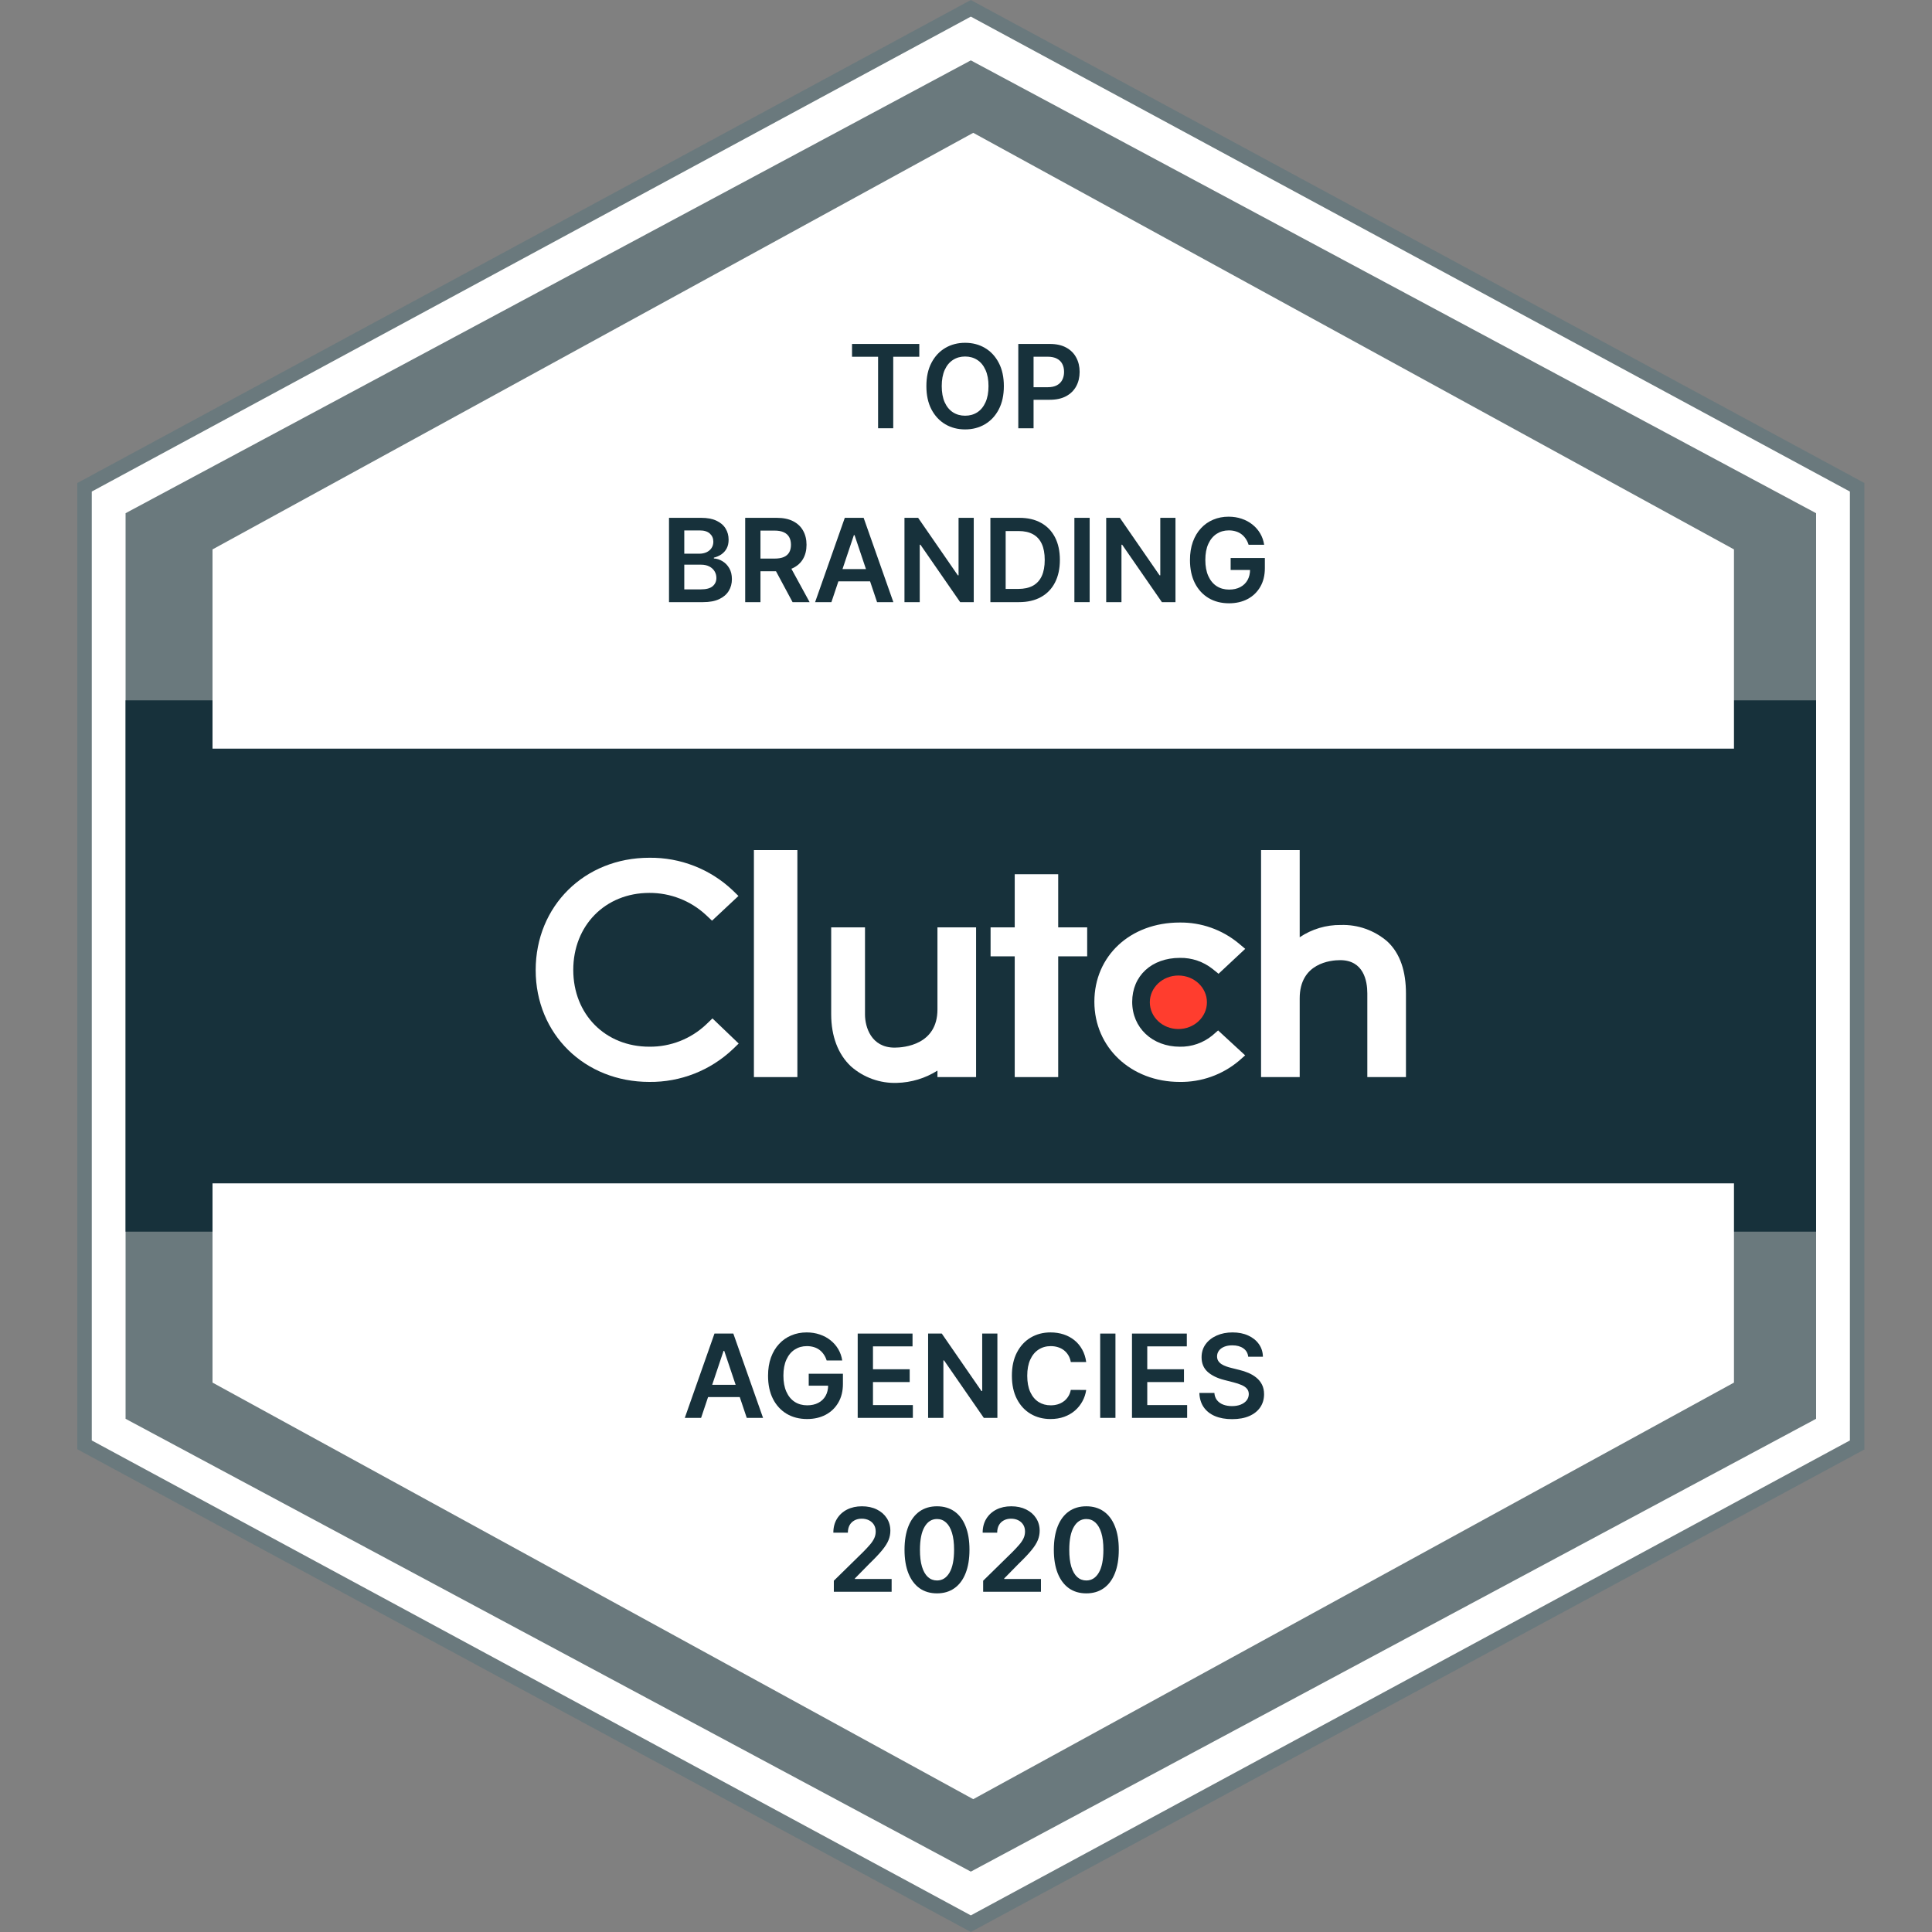 <svg width="1000" height="1000" viewBox="0 0 1000 1000" fill="none" xmlns="http://www.w3.org/2000/svg">
<rect x="0" y="0" width="1000" height="1000" fill="#808080" stroke="none"/>
<path d="M962.5 252.148V747.852L503.75 995.704L45 747.852V252.148L503.75 4.296L962.5 252.148Z" fill="white"/>
<path d="M502.5 1000L500.75 999.046L40 750.12V250L41.972 248.954L502.5 0L504.25 0.954L965 250V750.25L502.5 1000ZM47.5 745.574L502.5 991.398L957.5 745.574V254.426L502.5 8.602L47.5 254.426V745.574Z" fill="#6A797D"/>
<path d="M940 265.63V734.37L502.5 968.75L65 734.37V265.63L502.5 31.25L940 265.63Z" fill="#6A797D"/>
<path d="M940 362.5H65V637.5H940V362.5Z" fill="#17313B"/>
<path d="M897.5 284.37V715.63L503.75 931.25L110 715.63V284.37L503.75 68.75L897.5 284.37Z" fill="white"/>
<path d="M930 387.5H80V612.5H930V387.5Z" fill="#17313B"/>
<path d="M412.722 440H390.222V557.5H412.722V440Z" fill="white"/>
<path d="M485.222 522.5C485.222 540.796 467.898 542.25 463.046 542.25C450.898 542.25 447.722 531.546 447.722 525.102V480H430.222V525C430.222 536.352 433.796 545.722 440.444 551.954C446.991 557.731 455.491 560.796 464.222 560.5C471.667 560.315 478.926 558.12 485.222 554.148V557.5H505.222V480H485.222V522.5Z" fill="white"/>
<path d="M547.722 452.5H525.222V480H512.722V495H525.222V557.5H547.722V495H562.722V480H547.722V452.5Z" fill="white"/>
<path d="M627.5 535.954C622.769 539.815 616.833 541.88 610.722 541.778C596.472 541.778 586.019 532 586.019 518.574C586.019 505.148 596.019 495.796 610.722 495.796C616.852 495.685 622.824 497.713 627.62 501.518L630.722 504.019L644.519 491.12L641.065 488.222C632.5 481.157 621.694 477.352 610.593 477.5C585.018 477.5 566.444 494.778 566.444 518.5C566.444 542.222 585.472 560 610.593 560C621.75 560.176 632.602 556.333 641.167 549.176L644.491 546.25L630.491 533.352L627.5 535.954Z" fill="white"/>
<path d="M718.074 487.296C711.407 481.528 702.815 478.481 694 478.769C686.426 478.676 679.009 480.889 672.722 485.12V440H652.722V557.5H672.722V516.75C672.722 498.454 688.796 496.972 693.648 496.972C705.796 496.972 707.722 507.694 707.722 514.148V557.5H727.722V514.25C727.722 502.898 724.824 493.546 718.074 487.296Z" fill="white"/>
<path d="M609.926 532.63C618.087 532.63 624.704 526.428 624.704 518.778C624.704 511.128 618.087 504.926 609.926 504.926C601.764 504.926 595.148 511.128 595.148 518.778C595.148 526.428 601.764 532.63 609.926 532.63Z" fill="#FF3D2E"/>
<path d="M365.546 530.222C357.602 537.741 347.037 541.889 336.093 541.769C313.296 541.769 296.722 525.019 296.722 502.019C296.722 479.019 313.296 462.167 336.093 462.167C346.972 462.111 357.472 466.213 365.444 473.62L368.546 476.546L382.222 463.75L379.222 460.824C367.583 449.815 352.111 443.778 336.093 443.972C302.518 443.972 277.269 468.972 277.269 502.12C277.269 535.269 302.62 560 336.093 560C352.167 560.185 367.685 554.093 379.343 543.028L382.343 540.13L368.769 527.13L365.546 530.222Z" fill="white"/>
<path d="M441.009 184.657V178.03H475.825V184.657H462.338V221.667H454.497V184.657H441.009Z" fill="#17313B"/>
<path d="M519.594 199.848C519.594 204.55 518.714 208.577 516.952 211.929C515.205 215.268 512.819 217.824 509.793 219.6C506.782 221.375 503.366 222.263 499.545 222.263C495.724 222.263 492.3 221.375 489.275 219.6C486.263 217.81 483.877 215.246 482.116 211.908C480.368 208.556 479.495 204.536 479.495 199.848C479.495 195.147 480.368 191.127 482.116 187.789C483.877 184.437 486.263 181.873 489.275 180.097C492.3 178.321 495.724 177.434 499.545 177.434C503.366 177.434 506.782 178.321 509.793 180.097C512.819 181.873 515.205 184.437 516.952 187.789C518.714 191.127 519.594 195.147 519.594 199.848ZM511.647 199.848C511.647 196.539 511.128 193.748 510.091 191.475C509.069 189.188 507.648 187.462 505.83 186.297C504.012 185.118 501.917 184.529 499.545 184.529C497.172 184.529 495.077 185.118 493.259 186.297C491.441 187.462 490.013 189.188 488.976 191.475C487.954 193.748 487.442 196.539 487.442 199.848C487.442 203.158 487.954 205.956 488.976 208.243C490.013 210.516 491.441 212.242 493.259 213.421C495.077 214.586 497.172 215.168 499.545 215.168C501.917 215.168 504.012 214.586 505.83 213.421C507.648 212.242 509.069 210.516 510.091 208.243C511.128 205.956 511.647 203.158 511.647 199.848Z" fill="#17313B"/>
<path d="M527.068 221.667V178.03H543.431C546.784 178.03 549.596 178.655 551.869 179.905C554.156 181.155 555.882 182.874 557.046 185.062C558.225 187.235 558.815 189.706 558.815 192.476C558.815 195.275 558.225 197.76 557.046 199.934C555.867 202.107 554.127 203.819 551.826 205.069C549.525 206.304 546.691 206.922 543.325 206.922H532.48V200.424H542.259C544.22 200.424 545.825 200.083 547.075 199.401C548.325 198.719 549.248 197.782 549.845 196.589C550.455 195.395 550.761 194.025 550.761 192.476C550.761 190.928 550.455 189.564 549.845 188.385C549.248 187.206 548.318 186.29 547.053 185.637C545.803 184.969 544.191 184.635 542.217 184.635H534.972V221.667H527.068Z" fill="#17313B"/>
<path d="M346.277 311.667V268.03H362.981C366.135 268.03 368.755 268.527 370.843 269.522C372.946 270.502 374.515 271.844 375.552 273.549C376.603 275.253 377.129 277.185 377.129 279.344C377.129 281.12 376.788 282.64 376.106 283.904C375.424 285.154 374.508 286.17 373.358 286.951C372.207 287.732 370.922 288.293 369.501 288.634V289.06C371.049 289.145 372.534 289.621 373.954 290.488C375.389 291.34 376.561 292.547 377.47 294.11C378.379 295.672 378.833 297.562 378.833 299.777C378.833 302.036 378.287 304.067 377.193 305.871C376.099 307.661 374.451 309.074 372.25 310.111C370.048 311.148 367.278 311.667 363.94 311.667H346.277ZM354.181 305.062H362.683C365.552 305.062 367.619 304.515 368.883 303.421C370.162 302.313 370.801 300.893 370.801 299.16C370.801 297.867 370.481 296.702 369.842 295.665C369.203 294.614 368.294 293.79 367.115 293.194C365.936 292.583 364.529 292.277 362.896 292.277H354.181V305.062ZM354.181 286.589H362.001C363.365 286.589 364.593 286.34 365.687 285.843C366.781 285.331 367.64 284.614 368.265 283.691C368.904 282.753 369.224 281.645 369.224 280.367C369.224 278.677 368.627 277.285 367.434 276.191C366.255 275.097 364.501 274.55 362.172 274.55H354.181V286.589Z" fill="#17313B"/>
<path d="M385.71 311.667V268.03H402.074C405.426 268.03 408.239 268.613 410.511 269.777C412.798 270.942 414.524 272.576 415.689 274.678C416.868 276.766 417.457 279.202 417.457 281.986C417.457 284.785 416.861 287.214 415.668 289.273C414.489 291.319 412.749 292.902 410.447 294.025C408.146 295.133 405.32 295.687 401.967 295.687H390.312V289.124H400.902C402.862 289.124 404.467 288.854 405.717 288.314C406.967 287.76 407.891 286.958 408.487 285.907C409.098 284.841 409.403 283.535 409.403 281.986C409.403 280.438 409.098 279.117 408.487 278.023C407.876 276.915 406.946 276.077 405.696 275.509C404.446 274.927 402.834 274.635 400.859 274.635H393.615V311.667H385.71ZM408.253 291.894L419.055 311.667H410.234L399.624 291.894H408.253Z" fill="#17313B"/>
<path d="M430.337 311.667H421.9L437.262 268.03H447.021L462.404 311.667H453.967L442.312 276.979H441.971L430.337 311.667ZM430.614 294.557H453.626V300.907H430.614V294.557Z" fill="#17313B"/>
<path d="M504.011 268.03V311.667H496.98L476.419 281.944H476.056V311.667H468.152V268.03H475.225L495.765 297.775H496.149V268.03H504.011Z" fill="#17313B"/>
<path d="M527.411 311.667H512.624V268.03H527.71C532.042 268.03 535.763 268.904 538.874 270.651C541.999 272.384 544.4 274.877 546.076 278.13C547.752 281.383 548.59 285.275 548.59 289.806C548.59 294.351 547.745 298.258 546.055 301.525C544.379 304.792 541.957 307.299 538.789 309.046C535.636 310.793 531.843 311.667 527.411 311.667ZM520.529 304.827H527.028C530.067 304.827 532.603 304.273 534.634 303.165C536.665 302.043 538.192 300.374 539.215 298.158C540.238 295.928 540.749 293.144 540.749 289.806C540.749 286.468 540.238 283.698 539.215 281.496C538.192 279.28 536.68 277.625 534.677 276.532C532.688 275.424 530.217 274.87 527.262 274.87H520.529V304.827Z" fill="#17313B"/>
<path d="M564.006 268.03V311.667H556.101V268.03H564.006Z" fill="#17313B"/>
<path d="M608.425 268.03V311.667H601.394L580.833 281.944H580.471V311.667H572.566V268.03H579.64L600.179 297.775H600.563V268.03H608.425Z" fill="#17313B"/>
<path d="M646.271 281.965C645.916 280.814 645.426 279.785 644.801 278.875C644.19 277.952 643.452 277.164 642.585 276.51C641.733 275.857 640.753 275.367 639.645 275.04C638.537 274.699 637.33 274.529 636.023 274.529C633.679 274.529 631.591 275.118 629.759 276.297C627.926 277.476 626.484 279.209 625.433 281.496C624.396 283.769 623.878 286.539 623.878 289.806C623.878 293.101 624.396 295.893 625.433 298.179C626.47 300.466 627.912 302.206 629.759 303.4C631.605 304.579 633.75 305.168 636.193 305.168C638.409 305.168 640.327 304.742 641.946 303.89C643.58 303.037 644.837 301.83 645.717 300.268C646.598 298.691 647.038 296.844 647.038 294.728L648.828 295.005H636.982V288.826H654.688V294.067C654.688 297.803 653.892 301.035 652.301 303.762C650.71 306.489 648.523 308.591 645.739 310.069C642.955 311.532 639.759 312.263 636.151 312.263C632.131 312.263 628.601 311.361 625.561 309.557C622.535 307.739 620.17 305.161 618.466 301.823C616.776 298.471 615.93 294.493 615.93 289.891C615.93 286.368 616.428 283.222 617.422 280.452C618.43 277.682 619.837 275.331 621.641 273.4C623.445 271.454 625.561 269.976 627.99 268.968C630.419 267.945 633.061 267.434 635.916 267.434C638.331 267.434 640.582 267.789 642.67 268.499C644.759 269.195 646.612 270.189 648.232 271.482C649.865 272.775 651.207 274.309 652.259 276.084C653.31 277.86 653.999 279.82 654.325 281.965H646.271Z" fill="#17313B"/>
<path d="M362.886 733.889H354.449L369.811 690.253H379.569L394.953 733.889H386.515L374.861 699.201H374.52L362.886 733.889ZM363.163 716.78H386.175V723.129H363.163V716.78Z" fill="#17313B"/>
<path d="M427.883 704.187C427.528 703.037 427.037 702.007 426.412 701.098C425.802 700.174 425.063 699.386 424.197 698.733C423.344 698.079 422.364 697.589 421.256 697.262C420.148 696.922 418.941 696.751 417.634 696.751C415.29 696.751 413.202 697.341 411.37 698.52C409.537 699.699 408.096 701.432 407.045 703.718C406.008 705.991 405.489 708.761 405.489 712.028C405.489 715.324 406.008 718.115 407.045 720.402C408.081 722.689 409.523 724.429 411.37 725.622C413.216 726.801 415.361 727.39 417.804 727.39C420.02 727.39 421.938 726.964 423.557 726.112C425.191 725.26 426.448 724.052 427.329 722.49C428.209 720.913 428.65 719.066 428.65 716.95L430.439 717.227H418.593V711.048H436.299V716.29C436.299 720.025 435.503 723.257 433.912 725.984C432.322 728.711 430.134 730.814 427.35 732.291C424.566 733.754 421.37 734.486 417.762 734.486C413.742 734.486 410.212 733.584 407.172 731.78C404.147 729.961 401.782 727.383 400.077 724.045C398.387 720.693 397.542 716.716 397.542 712.113C397.542 708.591 398.039 705.444 399.033 702.674C400.042 699.905 401.448 697.554 403.252 695.622C405.056 693.676 407.172 692.199 409.601 691.19C412.03 690.167 414.672 689.656 417.528 689.656C419.942 689.656 422.194 690.011 424.282 690.721C426.37 691.417 428.224 692.412 429.843 693.704C431.476 694.997 432.819 696.531 433.87 698.307C434.921 700.082 435.61 702.042 435.937 704.187H427.883Z" fill="#17313B"/>
<path d="M443.943 733.889V690.253H472.323V696.879H451.847V708.726H470.853V715.352H451.847V727.262H472.494V733.889H443.943Z" fill="#17313B"/>
<path d="M516.247 690.253V733.889H509.216L488.655 704.166H488.293V733.889H480.388V690.253H487.462L508.002 719.997H508.385V690.253H516.247Z" fill="#17313B"/>
<path d="M562.211 704.976H554.243C554.015 703.669 553.596 702.511 552.986 701.503C552.375 700.48 551.615 699.613 550.706 698.903C549.797 698.193 548.76 697.66 547.595 697.305C546.444 696.936 545.201 696.751 543.866 696.751C541.494 696.751 539.392 697.348 537.559 698.541C535.727 699.72 534.292 701.453 533.256 703.74C532.219 706.013 531.7 708.79 531.7 712.071C531.7 715.409 532.219 718.221 533.256 720.508C534.307 722.781 535.741 724.5 537.559 725.665C539.392 726.815 541.487 727.39 543.845 727.39C545.152 727.39 546.373 727.22 547.51 726.879C548.66 726.524 549.69 726.005 550.599 725.324C551.523 724.642 552.297 723.804 552.922 722.809C553.561 721.815 554.001 720.679 554.243 719.4L562.211 719.443C561.913 721.517 561.267 723.463 560.273 725.281C559.292 727.099 558.007 728.704 556.416 730.096C554.825 731.474 552.964 732.554 550.834 733.335C548.703 734.102 546.338 734.486 543.738 734.486C539.903 734.486 536.48 733.598 533.469 731.822C530.457 730.047 528.085 727.483 526.352 724.13C524.619 720.778 523.753 716.758 523.753 712.071C523.753 707.369 524.626 703.349 526.373 700.011C528.121 696.659 530.5 694.095 533.511 692.319C536.523 690.544 539.932 689.656 543.738 689.656C546.167 689.656 548.426 689.997 550.514 690.679C552.602 691.361 554.463 692.362 556.096 693.683C557.73 694.99 559.072 696.595 560.123 698.498C561.189 700.388 561.885 702.547 562.211 704.976Z" fill="#17313B"/>
<path d="M577.355 690.253V733.889H569.45V690.253H577.355Z" fill="#17313B"/>
<path d="M585.915 733.889V690.253H614.296V696.879H593.82V708.726H612.826V715.352H593.82V727.262H614.466V733.889H585.915Z" fill="#17313B"/>
<path d="M646.075 702.248C645.876 700.388 645.038 698.939 643.561 697.902C642.098 696.865 640.194 696.346 637.851 696.346C636.203 696.346 634.79 696.595 633.611 697.092C632.432 697.589 631.53 698.264 630.905 699.116C630.28 699.968 629.96 700.941 629.946 702.035C629.946 702.944 630.152 703.733 630.564 704.4C630.99 705.068 631.565 705.636 632.29 706.105C633.014 706.559 633.817 706.943 634.697 707.255C635.578 707.568 636.466 707.831 637.361 708.044L641.451 709.066C643.099 709.45 644.683 709.968 646.203 710.622C647.737 711.275 649.108 712.099 650.315 713.093C651.537 714.088 652.503 715.288 653.213 716.694C653.923 718.101 654.278 719.748 654.278 721.637C654.278 724.194 653.625 726.446 652.318 728.392C651.011 730.324 649.122 731.836 646.65 732.93C644.193 734.01 641.217 734.549 637.723 734.549C634.328 734.549 631.381 734.024 628.881 732.973C626.395 731.922 624.449 730.387 623.042 728.37C621.65 726.353 620.898 723.896 620.784 720.998H628.561C628.675 722.518 629.143 723.782 629.967 724.791C630.791 725.799 631.863 726.552 633.184 727.049C634.52 727.547 636.011 727.795 637.659 727.795C639.378 727.795 640.883 727.539 642.176 727.028C643.483 726.503 644.506 725.778 645.244 724.855C645.983 723.917 646.359 722.824 646.373 721.574C646.359 720.437 646.025 719.5 645.372 718.761C644.719 718.008 643.802 717.383 642.623 716.886C641.459 716.375 640.095 715.92 638.532 715.522L633.568 714.244C629.974 713.321 627.133 711.922 625.045 710.047C622.971 708.157 621.934 705.65 621.934 702.525C621.934 699.954 622.63 697.703 624.023 695.771C625.429 693.839 627.339 692.341 629.754 691.275C632.169 690.196 634.903 689.656 637.957 689.656C641.054 689.656 643.767 690.196 646.096 691.275C648.44 692.341 650.28 693.825 651.615 695.728C652.95 697.618 653.639 699.791 653.682 702.248H646.075Z" fill="#17313B"/>
<path d="M431.593 823.889V818.179L446.742 803.328C448.191 801.865 449.398 800.565 450.364 799.429C451.33 798.292 452.054 797.192 452.537 796.126C453.02 795.061 453.262 793.924 453.262 792.717C453.262 791.339 452.949 790.16 452.324 789.18C451.699 788.186 450.84 787.419 449.746 786.879C448.652 786.339 447.409 786.069 446.017 786.069C444.583 786.069 443.326 786.368 442.246 786.964C441.167 787.547 440.328 788.378 439.732 789.457C439.15 790.537 438.858 791.822 438.858 793.314H431.337C431.337 790.544 431.969 788.136 433.233 786.091C434.498 784.045 436.238 782.461 438.453 781.339C440.684 780.217 443.24 779.656 446.124 779.656C449.05 779.656 451.621 780.203 453.837 781.297C456.053 782.39 457.772 783.889 458.993 785.792C460.229 787.696 460.847 789.869 460.847 792.312C460.847 793.946 460.534 795.551 459.909 797.128C459.284 798.704 458.184 800.451 456.607 802.369C455.044 804.287 452.85 806.609 450.023 809.336L442.502 816.986V817.284H461.507V823.889H431.593Z" fill="#17313B"/>
<path d="M484.988 824.72C481.479 824.72 478.468 823.832 475.953 822.057C473.453 820.267 471.529 817.689 470.179 814.322C468.844 810.941 468.176 806.872 468.176 802.113C468.191 797.355 468.865 793.307 470.201 789.968C471.55 786.616 473.475 784.059 475.975 782.298C478.489 780.537 481.493 779.656 484.988 779.656C488.482 779.656 491.486 780.537 494 782.298C496.515 784.059 498.439 786.616 499.774 789.968C501.124 793.321 501.799 797.369 501.799 802.113C501.799 806.886 501.124 810.963 499.774 814.343C498.439 817.71 496.515 820.281 494 822.057C491.5 823.832 488.496 824.72 484.988 824.72ZM484.988 818.051C487.715 818.051 489.867 816.709 491.444 814.024C493.034 811.325 493.83 807.355 493.83 802.113C493.83 798.647 493.468 795.735 492.743 793.378C492.019 791.02 490.996 789.244 489.675 788.051C488.354 786.843 486.792 786.24 484.988 786.24C482.274 786.24 480.13 787.589 478.553 790.288C476.976 792.973 476.181 796.914 476.167 802.113C476.152 805.593 476.5 808.52 477.211 810.892C477.935 813.264 478.958 815.054 480.279 816.261C481.6 817.454 483.169 818.051 484.988 818.051Z" fill="#17313B"/>
<path d="M508.878 823.889V818.179L524.027 803.328C525.476 801.865 526.683 800.565 527.649 799.429C528.615 798.292 529.34 797.192 529.822 796.126C530.305 795.061 530.547 793.924 530.547 792.717C530.547 791.339 530.234 790.16 529.609 789.18C528.984 788.186 528.125 787.419 527.031 786.879C525.938 786.339 524.695 786.069 523.303 786.069C521.868 786.069 520.611 786.368 519.531 786.964C518.452 787.547 517.614 788.378 517.017 789.457C516.435 790.537 516.143 791.822 516.143 793.314H508.622C508.622 790.544 509.254 788.136 510.518 786.091C511.783 784.045 513.523 782.461 515.739 781.339C517.969 780.217 520.526 779.656 523.409 779.656C526.335 779.656 528.906 780.203 531.122 781.297C533.338 782.39 535.057 783.889 536.278 785.792C537.514 787.696 538.132 789.869 538.132 792.312C538.132 793.946 537.82 795.551 537.195 797.128C536.57 798.704 535.469 800.451 533.892 802.369C532.33 804.287 530.135 806.609 527.308 809.336L519.787 816.986V817.284H538.793V823.889H508.878Z" fill="#17313B"/>
<path d="M562.273 824.72C558.764 824.72 555.753 823.832 553.239 822.057C550.739 820.267 548.814 817.689 547.464 814.322C546.129 810.941 545.462 806.872 545.462 802.113C545.476 797.355 546.151 793.307 547.486 789.968C548.835 786.616 550.76 784.059 553.26 782.298C555.774 780.537 558.778 779.656 562.273 779.656C565.767 779.656 568.771 780.537 571.285 782.298C573.8 784.059 575.724 786.616 577.06 789.968C578.409 793.321 579.084 797.369 579.084 802.113C579.084 806.886 578.409 810.963 577.06 814.343C575.724 817.71 573.8 820.281 571.285 822.057C568.785 823.832 565.781 824.72 562.273 824.72ZM562.273 818.051C565 818.051 567.152 816.709 568.729 814.024C570.32 811.325 571.115 807.355 571.115 802.113C571.115 798.647 570.753 795.735 570.028 793.378C569.304 791.02 568.281 789.244 566.96 788.051C565.639 786.843 564.077 786.24 562.273 786.24C559.56 786.24 557.415 787.589 555.838 790.288C554.261 792.973 553.466 796.914 553.452 802.113C553.437 805.593 553.786 808.52 554.496 810.892C555.22 813.264 556.243 815.054 557.564 816.261C558.885 817.454 560.455 818.051 562.273 818.051Z" fill="#17313B"/>
</svg>
